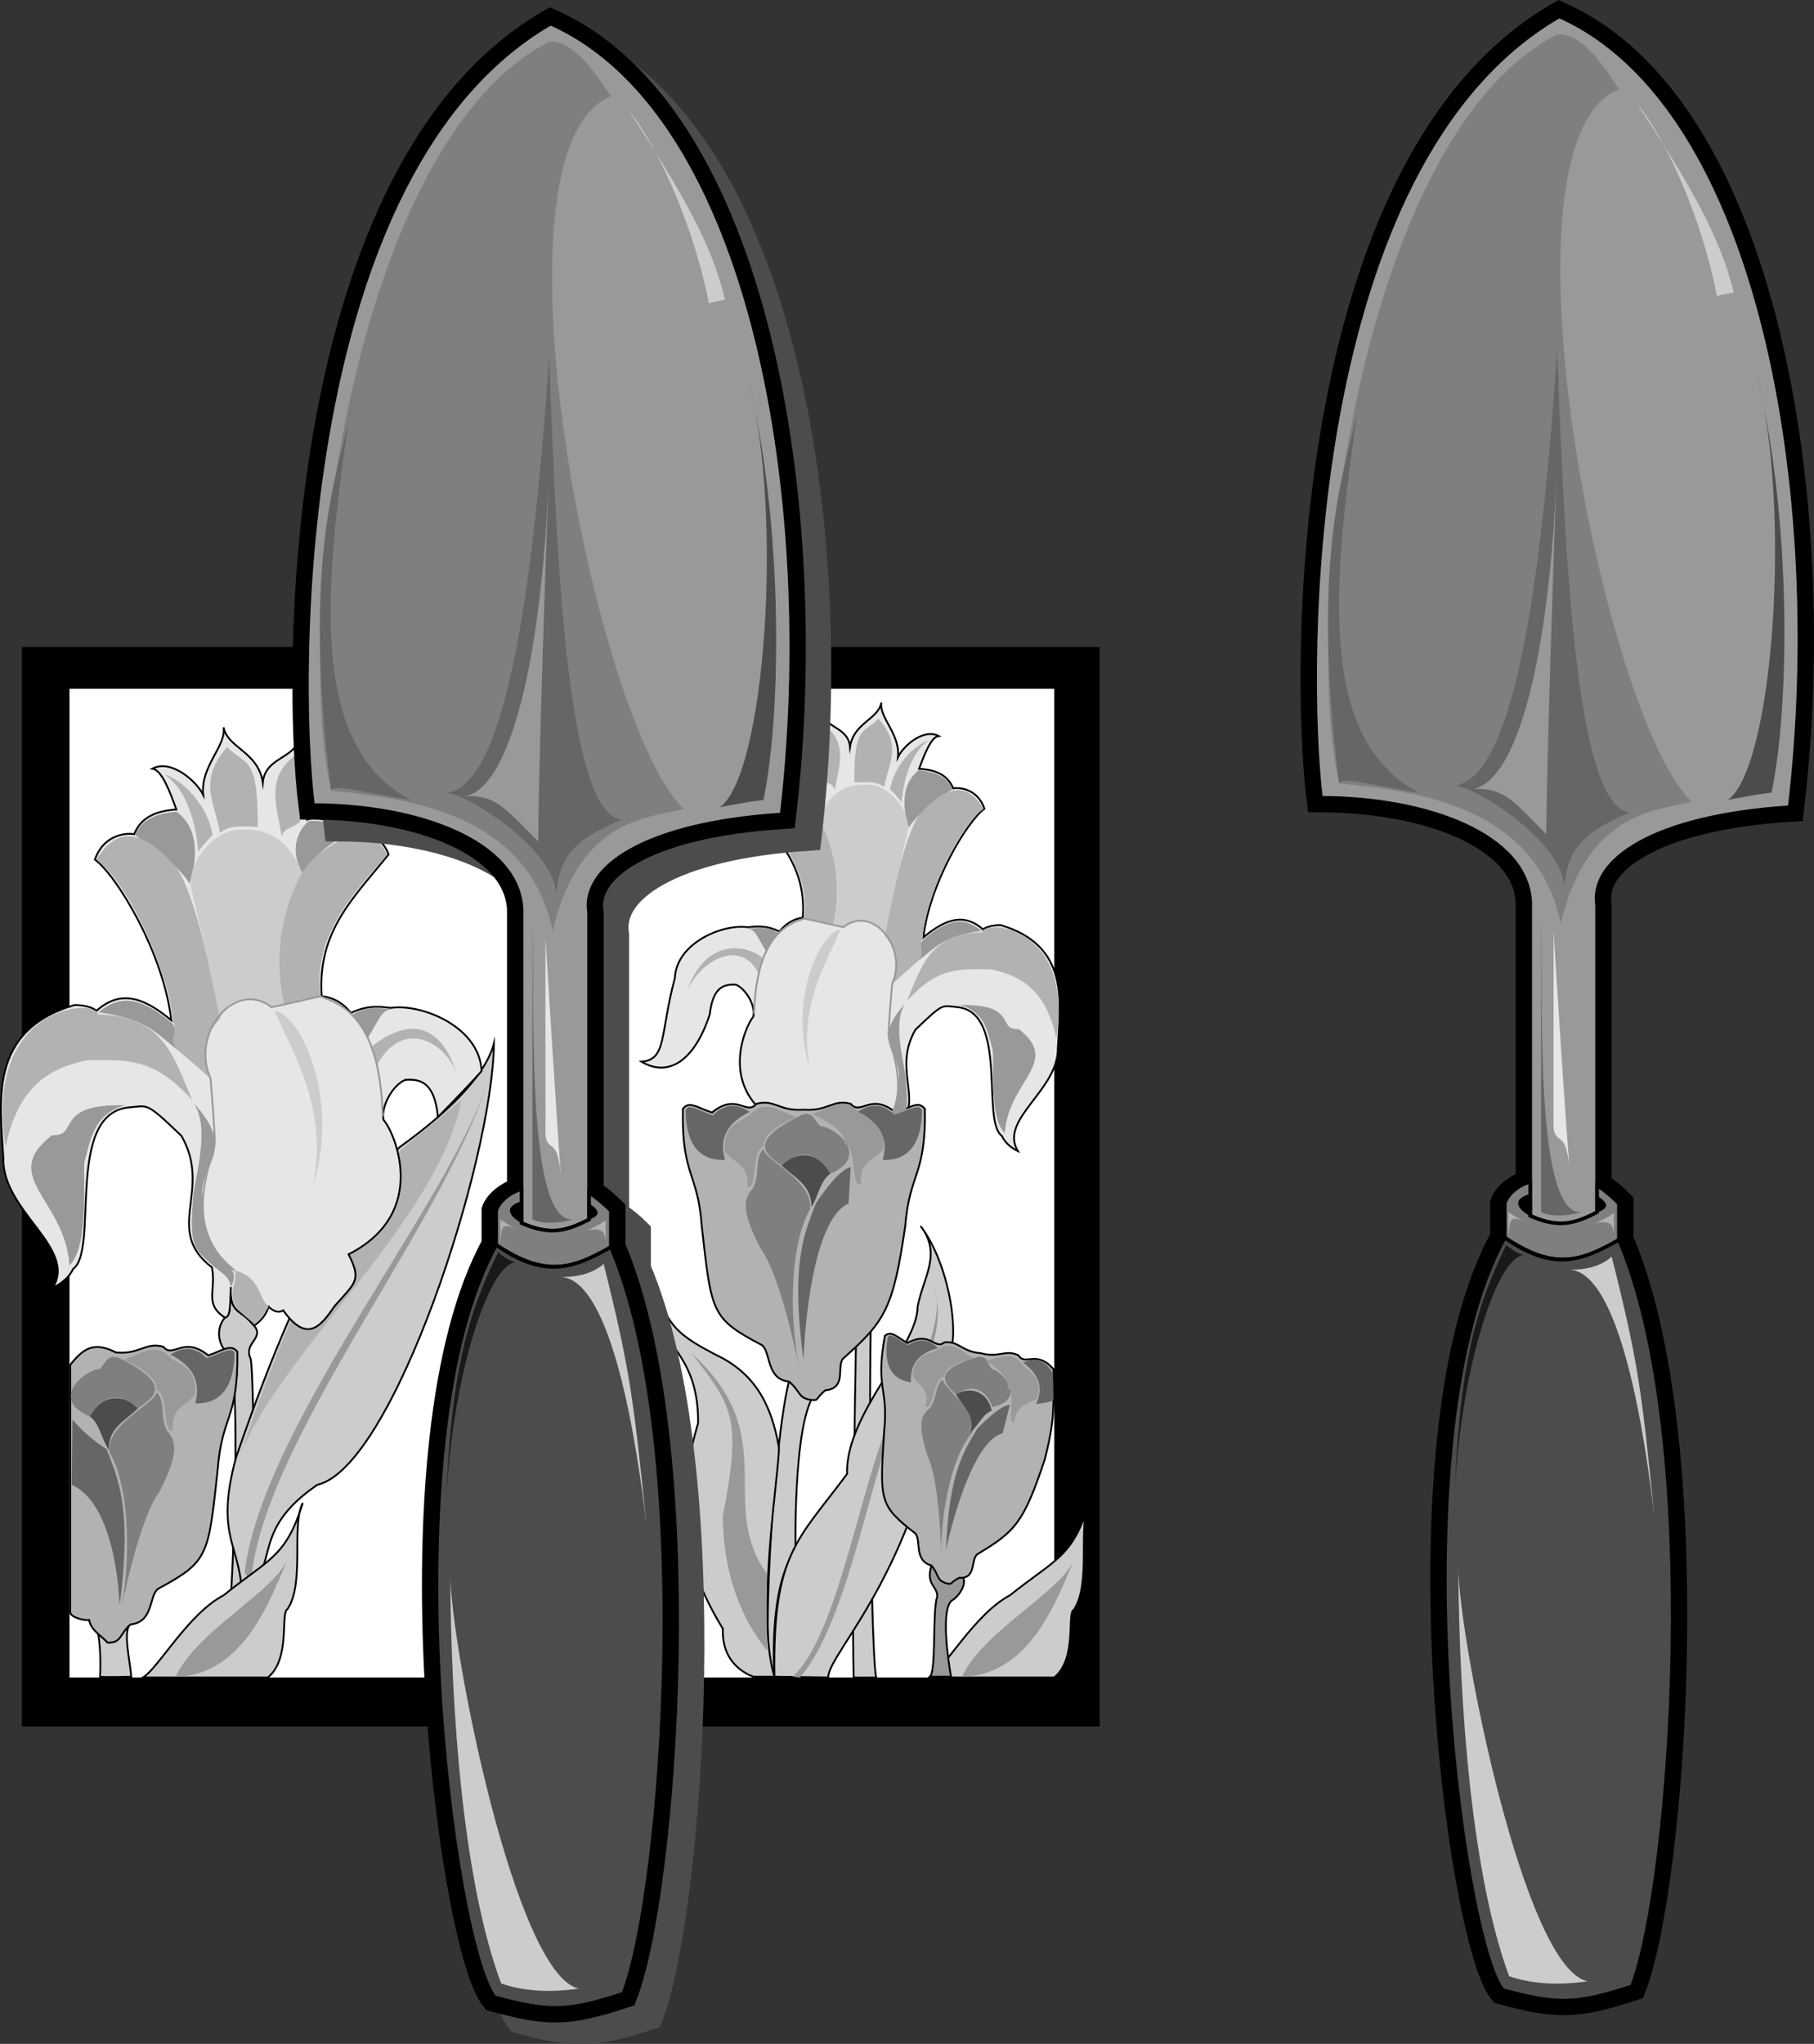 <svg xmlns="http://www.w3.org/2000/svg" width="249.612" height="281.146"><rect width="100%" height="100%" fill="#333333" stroke="none"/><path d="M3.266 237.243v-148h147.796v148H3.266"/><path fill="none" stroke="#000" stroke-miterlimit="10" stroke-width=".5" d="M3.266 237.243v-148h147.796v148Zm0 0"/><path fill="#fff" d="M145.062 230.743v-136H9.562v136h135.5"/><path fill="#e6e6e6" d="M97.664 139.54c.426-3.773 1.926-4.172 3.602-4.097 1.421.625 2.722 2.925 2.398 4.398-1.074 1.227-5.176 10.227 3.898 14.8-1.472 2.927-.773 3.126 1.5 5.7 1.528 2.227 3.028 4.227 5.704.5.722.527 1.597-.398 1.597-.398.426 1.425 1.602 2.097 1.602 2.097 1.125-1.773 2.722-1.074 2.5-4.297.125 2.422.125 3.325.699 3.399 2.324-1.477.926-2.977 1.398-5.5 5.426-4.176-.074-8.477 3.403-14.5 4.023-3.875 3.625-3.274 5.8-3.102 7.024.727 3.223 15.727 6.098 17.703.625 1.422 2.2 2.098 2.2 2.098-2.672-4.375 5.624-8.375 5.5-14.2.328-6.175 1.726-14.073-7.899-16.898-1.773.024-2.398.598-2.398.598-2.375-2.074-4.778-1.773-8.204 1.102.829-7.375 6.028-15.977 8.403-17.7-.875-2.578-3.176-2.976-4.301-2.8-.875-2.176-2.977-2.575-4.7-2.7.723-1.875 1.626-4.375 2.7-4.5-1.977-1.078-4.773 1.223-5.602 2.899.329-3.176-2.574-5.375-2.296-7.5-.375 2.324-3.778 2.726-4.301 6.101-.278-3.078-4.176-2.476-4.102-5.703-1.273 4.828-.875 8.426-.8 9.801-1.473-.574-4.376.824-5 1.7-1.876-.376-3.376.527-3.899 2.1 3.926 4.927 7.824 8.524 7.3 15.602-2.073.223-3.198 1.899-3.198 1.899-1.977-.977-3.375-.676-4.403-.602-3.375-.472-9.773 2.125-10 7-2.074 7.727-1.074 11.227-4.597 11.5 3.773 2.227 7.324-.172 9.398-6.5"/><path fill="none" stroke="#000" stroke-miterlimit="10" stroke-width=".25" d="M97.664 139.54c.426-3.773 1.926-4.172 3.602-4.097 1.421.625 2.722 2.925 2.398 4.398-1.074 1.227-5.176 10.227 3.898 14.8-1.472 2.927-.773 3.126 1.5 5.7 1.528 2.227 3.028 4.227 5.704.5.722.527 1.597-.398 1.597-.398.426 1.425 1.602 2.097 1.602 2.097 1.125-1.773 2.722-1.074 2.5-4.297.125 2.422.125 3.325.699 3.399 2.324-1.477.926-2.977 1.398-5.5 5.426-4.176-.074-8.477 3.403-14.5 4.023-3.875 3.625-3.274 5.8-3.102 7.024.727 3.223 15.727 6.098 17.703.625 1.422 2.2 2.098 2.2 2.098-2.672-4.375 5.624-8.375 5.5-14.2.328-6.175 1.726-14.073-7.899-16.898-1.773.024-2.398.598-2.398.598-2.375-2.074-4.778-1.773-8.204 1.102.829-7.375 6.028-15.977 8.403-17.7-.875-2.578-3.176-2.976-4.301-2.8-.875-2.176-2.977-2.575-4.7-2.7.723-1.875 1.626-4.375 2.7-4.5-1.977-1.078-4.773 1.223-5.602 2.899.329-3.176-2.574-5.375-2.296-7.5-.375 2.324-3.778 2.726-4.301 6.101-.278-3.078-4.176-2.476-4.102-5.703-1.273 4.828-.875 8.426-.8 9.801-1.473-.574-4.376.824-5 1.7-1.876-.376-3.376.527-3.899 2.1 3.926 4.927 7.824 8.524 7.3 15.602-2.073.223-3.198 1.899-3.198 1.899-1.977-.977-3.375-.676-4.403-.602-3.375-.472-9.773 2.125-10 7-2.074 7.727-1.074 11.227-4.597 11.5 3.773 2.227 7.324-.172 9.398-6.5zm0 0"/><path fill="#ccc" d="M121.164 161.642c1.324 1.523.324 3.726-.398 3.8-1.579 2.723-1.125 61.024-.204 65.301-1.523.024-3.097 0-3.097 0-.324-10.578.426-63.375.898-64.601.824-1.774-1.875-2.274-.199-3.899 1.324-1.476 2.523-1.175 2.3-4 .325 2.825-.073 2.723.7 3.399"/><path fill="none" stroke="#000" stroke-miterlimit="10" stroke-width=".25" d="M121.164 161.642c1.324 1.523.324 3.726-.398 3.8-1.579 2.723-1.125 61.024-.204 65.301-1.523.024-3.097 0-3.097 0-.324-10.578.426-63.375.898-64.601.824-1.774-1.875-2.274-.199-3.899 1.324-1.476 2.523-1.175 2.3-4 .325 2.825-.073 2.723.7 3.399zm0 0"/><path fill="#ccc" d="M113.062 191.04c-4.023 1.102-3.597 22.301-3.597 22.301-3.801 4.8-2.903 17.3-2.903 17.3-2.148.25-.148-32.25 2-40.6 3.29 1.675 1.977 4.05 4.5 1"/><path fill="none" stroke="#000" stroke-miterlimit="10" stroke-width=".25" d="M113.062 191.04c-4.023 1.102-3.597 22.301-3.597 22.301-3.801 4.8-2.903 17.3-2.903 17.3-2.148.25-.148-32.25 2-40.6 3.29 1.675 1.977 4.05 4.5 1zm0 0"/><path fill="#b2b2b2" d="M111.465 192.54c1.324.164.574-.023 2.097-1.297 3.164-.289 1.352-3.601 2.602-4.5 5.562-4.976 6.75-6.664 8.398-18.101.602-7.438 2.852-6.813 2.704-16.102-.852-1.148-1.852-.273-4 .5-3.477-2.836-4.79.477-6.204-1.199-2.46-.7-3.086 1.059-6.5.8-3.336.259-3.96-1.487-6.5-.8-1.336 1.688-2.648-1.625-6.097 1.2-2.176-.762-3.176-1.637-4-.5-.176 9.3 2.074 8.675 2.597 16.1 1.352 12.013 1.29 12.7 8.301 16.4 1.238.988.551 4.675 3.7 5 1.538 1.238 1.226 2.226 2.902 2.5"/><path fill="none" stroke="#000" stroke-miterlimit="10" stroke-width=".25" d="M111.465 192.54c1.324.164.574-.023 2.097-1.297 3.164-.289 1.352-3.601 2.602-4.5 5.562-4.976 6.75-6.664 8.398-18.101.602-7.438 2.852-6.813 2.704-16.102-.852-1.148-1.852-.273-4 .5-3.477-2.836-4.79.477-6.204-1.199-2.46-.7-3.086 1.059-6.5.8-3.336.259-3.96-1.487-6.5-.8-1.336 1.688-2.648-1.625-6.097 1.2-2.176-.762-3.176-1.637-4-.5-.176 9.3 2.074 8.675 2.597 16.1 1.352 12.013 1.29 12.7 8.301 16.4 1.238.988.551 4.675 3.7 5 1.538 1.238 1.226 2.226 2.902 2.5zm0 0"/><path fill="#ccc" d="M30.965 181.243c-1.676 1.899-.426 4.649.5 4.797 1.949 3.352.449 39.352-.7 44.703 1.899.024 3.899 0 3.899 0 .375-13.226.375-42.351-.2-43.902-1.05-2.2 2.325-2.824.2-4.8-1.625-1.9-3.125-1.524-2.898-5-.352 3.476.148 3.35-.801 4.202"/><path fill="none" stroke="#000" stroke-miterlimit="10" stroke-width=".25" d="M30.965 181.243c-1.676 1.899-.426 4.649.5 4.797 1.949 3.352.449 39.352-.7 44.703 1.899.024 3.899 0 3.899 0 .375-13.226.375-42.351-.2-43.902-1.05-2.2 2.325-2.824.2-4.8-1.625-1.9-3.125-1.524-2.898-5-.352 3.476.148 3.35-.801 4.202zm0 0"/><path fill="#ccc" d="M33.266 220.04c.148-7.398-3.852-8.273-.801-19.5 10.199-29.773 17.449-38.273 22.597-42.797 5.352-3.851 11.602-9.226 12.903-14.203-.176 16.227-13.926 58.352-24.301 60.703-9.5 6.524-4.875 11.024-10.398 15.797"/><path fill="none" stroke="#000" stroke-miterlimit="10" stroke-width=".25" d="M33.266 220.04c.148-7.398-3.852-8.273-.801-19.5 10.199-29.773 17.449-38.273 22.597-42.797 5.352-3.851 11.602-9.226 12.903-14.203-.176 16.227-13.926 58.352-24.301 60.703-9.5 6.524-4.875 11.024-10.398 15.797zm0 0"/><path fill="#b2b2b2" d="M32.766 201.04c13.148-39.523 21.648-41.773 30.699-49.699-2.926 16.426-26.176 35.926-30.7 49.7"/><path fill="#999" d="M33.664 216.341c2.375-20.7 30.25-53.45 33.8-69.098-4.675 19.024-31.175 50.274-32.902 70.098-.523-.45-.898-1-.898-1"/><path fill="#e6e6e6" d="M30.965 181.243c-2.926-1.851-1.176-3.726-1.801-6.902-6.75-5.2.125-10.574-4.2-18.098-5.05-4.851-4.55-4.101-7.3-3.902-8.75.926-4 19.676-7.602 22.2-.773 1.726-2.796 2.6-2.796 2.6 3.398-5.5-6.977-10.5-6.801-17.8-.426-7.7-2.176-17.574 9.8-21.098 2.274.024 3 .797 3 .797 3.024-2.648 6.024-2.273 10.297 1.301-1.023-9.2-7.523-19.95-10.5-22.098 1.102-3.226 3.977-3.726 5.403-3.5 1.074-2.726 3.699-3.226 5.8-3.402-.851-2.324-1.976-5.45-3.3-5.598 2.449-1.351 5.949 1.524 7 3.598-.426-3.95 3.199-6.7 2.8-9.3.524 2.85 4.774 3.35 5.399 7.6.375-3.874 5.25-3.124 5.102-7.1 1.648 5.976 1.148 10.476 1 12.202 1.898-.726 5.523 1.024 6.296 2.098 2.352-.45 4.227.676 4.903 2.7-4.926 6.1-9.801 10.6-9.2 19.5 2.649.226 4 2.3 4 2.3 2.524-1.2 4.274-.824 5.5-.7 4.274-.624 12.274 2.626 12.5 8.7-2.976 3.3-6 6.3-6 6.3-.476-4.75-2.351-5.25-4.5-5.1-1.726.726-3.351 3.6-3 5.5 1.399 1.476 6.524 12.726-4.8 18.5 1.824 3.6.949 3.85-1.903 7.1-1.898 2.75-3.773 5.25-7.097.602-.926.649-2-.5-2-.5-.551 1.774-2 2.598-2 2.598-1.426-2.2-3.426-1.324-3.2-5.3-.101 2.976-.101 4.1-.8 4.202"/><path fill="none" stroke="#000" stroke-miterlimit="10" stroke-width=".25" d="M30.965 181.243c-2.926-1.851-1.176-3.726-1.801-6.902-6.75-5.2.125-10.574-4.2-18.098-5.05-4.851-4.55-4.101-7.3-3.902-8.75.926-4 19.676-7.602 22.2-.773 1.726-2.796 2.6-2.796 2.6 3.398-5.5-6.977-10.5-6.801-17.8-.426-7.7-2.176-17.574 9.8-21.098 2.274.024 3 .797 3 .797 3.024-2.648 6.024-2.273 10.297 1.301-1.023-9.2-7.523-19.95-10.5-22.098 1.102-3.226 3.977-3.726 5.403-3.5 1.074-2.726 3.699-3.226 5.8-3.402-.851-2.324-1.976-5.45-3.3-5.598 2.449-1.351 5.949 1.524 7 3.598-.426-3.95 3.199-6.7 2.8-9.3.524 2.85 4.774 3.35 5.399 7.6.375-3.874 5.25-3.124 5.102-7.1 1.648 5.976 1.148 10.476 1 12.202 1.898-.726 5.523 1.024 6.296 2.098 2.352-.45 4.227.676 4.903 2.7-4.926 6.1-9.801 10.6-9.2 19.5 2.649.226 4 2.3 4 2.3 2.524-1.2 4.274-.824 5.5-.7 4.274-.624 12.274 2.626 12.5 8.7-2.976 3.3-6 6.3-6 6.3-.476-4.75-2.351-5.25-4.5-5.1-1.726.726-3.351 3.6-3 5.5 1.399 1.476 6.524 12.726-4.8 18.5 1.824 3.6.949 3.85-1.903 7.1-1.898 2.75-3.773 5.25-7.097.602-.926.649-2-.5-2-.5-.551 1.774-2 2.598-2 2.598-1.426-2.2-3.426-1.324-3.2-5.3-.101 2.976-.101 4.1-.8 4.202zm0 0"/><path fill="#999" d="M17.266 152.04c-10.102-.273-6.227 4.352-10.102 4.102-7.375 5.75 1.75 8.75 2.398 17.898 2.852-2.523 1.727-13.398 2.102-14.398.75-2.5 1.125-6.5 5.602-7.602m-3.704-12.797c2.414-1.914 5.04-2.851 10.204 1.598.96 1.3-.727 1.988.796 3.7-3.336-2.65-4.398-4.337-11-5.298"/><path fill="#b2b2b2" d="M.766 157.743c1.71-8.164 5.835-10.789 11.199-11.902 5.511-.074 9.199-.387 14.5 5.5-2.551-5.824-3.801-11.574-13-11.8.011-2.212-15.801-1.65-12.7 18.202"/><path fill="#999" d="M26.664 151.743c2.406 3.57-.031 10.75-.102 13.2-.523 6.636.164 6.824 2.903 9.3 1.261 1.024 2.074 1.336 2.3 2.797 2.086-3.773-4.039-2.836-3.902-12.199-.637-4.7 4.988-6.387-1.199-13.098"/><path fill="#b2b2b2" d="M32.266 174.743c3.585.899 3.21 3.711 4.699 5-.551.961-1.739 2.461-2 2.399-1.489-1.5-3.364-2.125-2.903-5 .54-1.375.204-2.399.204-2.399"/><path fill="#999" d="M48.562 139.54c1.414 1.914 2 3.301 2 3.301 1.727-2.762 1.914-3.95 3.403-4-2.239-.2-3.614-.387-5.403.7"/><path fill="#b2b2b2" d="M51.062 144.04c3.602-2.96 9.414-5.21 12.102 4.703-1.25-5.414-7.875-9.039-11.398-2 .023-1.601-.704-2.703-.704-2.703"/><path fill="#999" d="M18.562 114.841c1.102-2.45 3.477-2.95 5.704-3.2 4.398 3.126 1.796 9.9 1.796 9.9-1.46-2.712-7.5-6.7-7.5-6.7m23.903-1.898c2.824-.114 3.761.449 5.699 2-1.75.261-4 1.886-6.602 5.097-2.398-4.523.903-7.097.903-7.097"/><path fill="#b2b2b2" d="M13.266 118.243c1.898-3.039 5.023-5.789 11 1.098 2.648 3.55 5.21 16.488 6 20.8-1.102 1.25-2.977 3.188-1.301 8.2-2.801-2.45-4.403-3.8-4.403-3.8-1.46-1.337.04-3.087-.796-4-.102-5.337-5.665-18.774-10.5-22.298m25.796 19.899c-2.148-9.75 1.79-17.375 2.5-18.102 1.79-2.836 8.914-8.398 11.704-2.5-4.852 5.664-10.102 10.977-9.204 19.5-1.773.29-5 1.102-5 1.102"/><path fill="#ccc" d="M26.465 122.841c-1.239-4.137 3.261-8.762 6.5-8.7 2.199-.124 6.199-.062 8.597 5.9-2.086 3.726-4.273 10.538-2.5 18.1-1.46.376-1.699.4-1.699.4-3.949-2.337-5.949-.712-7.097 1.6-.977-5.312-3.801-17.3-3.801-17.3"/><path fill="#b2b2b2" d="M22.664 106.54c1.5.352 5.625 3.227 6.602 8.301-1.352 1.426-2 2.3-2 2.3-.352-4.25-1.602-8.5-4.602-10.6m18.398-2.899c.227 4 .852 7.25.204 9.398-1.477 1.227-1.977.602-2.5 2-.602-3.898-2.477-8.398 2.296-11.398m-9.796-.899c2.398 2.649 4.273.774 4.199 11-2.426-.101-3.801-.226-5.2.797-.726-4.273-3.101-7.148 1-11.797"/><path fill="#ccc" d="M37.766 139.04c2.773 6.227 7.398 13.602 5.296 24.102 3.852-12.375-1.898-23.75-5.296-24.102"/><path fill="none" stroke="#999" stroke-miterlimit="10" stroke-width=".25" d="M32.266 174.743c-6.727-5.226-3.977-12.851-2.704-17.402 0 0-.023-2.574-.597-9-2.801-6.324 3.449-13.7 8.398-9.8 0 0 2.051-.4 6.7-1.5 2.476.976 8.226 2.476 8.601 16.5"/><path fill="#ccc" d="M13.465 224.54c.511 2.54.3 6.102.3 6.102.649.113 4.297 0 4.297 0-.148-2.074-1.21-6.5-.097-7.2-3.239 1.7-1.926 4.075-4.5 1.098"/><path fill="none" stroke="#000" stroke-miterlimit="10" stroke-width=".25" d="M13.465 224.54c.511 2.54.3 6.102.3 6.102.649.113 4.297 0 4.297 0-.148-2.074-1.21-6.5-.097-7.2-3.239 1.7-1.926 4.075-4.5 1.098zm0 0"/><path fill="#ccc" d="M19.664 230.743h17.2c3.175-2.601 1.675-8.914 2.698-9.402 2.414-3.574.477-11.574 2.102-14.598-2.313 7.461-4.625 7.649-10.898 12.7-4.915 2.574-9.04 10.136-11.102 11.3"/><path fill="none" stroke="#000" stroke-miterlimit="10" stroke-width=".25" d="M19.664 230.743h17.2c3.175-2.601 1.675-8.914 2.698-9.402 2.414-3.574.477-11.574 2.102-14.598-2.313 7.461-4.625 7.649-10.898 12.7-4.915 2.574-9.04 10.136-11.102 11.3zm0 0"/><path fill="#999" d="M24.164 230.642c3.062-6.5 13.5-11.563 15.5-16.3-2.313 5.112-5.875 16.112-15.5 16.3"/><path fill="#b2b2b2" d="M9.664 221.743v-34c1.875-2.351 3.312-3.226 6.3-1.703 3.325.29 4.012-1.46 6.5-.797 1.387 1.711 2.7-1.601 6.2 1.2 2.125-.739 3.125-1.614 4-.5.125 9.324-2.125 8.699-2.7 16.097-1.3 12.04-1.238 12.727-8.198 16.5-1.29.914-.602 4.602-3.801 4.903-1.489 1.261-1.239 2.636-3.2 2.5-.476-.739-2.226-1.551-2.5-3.102-.539.113-2.601-.324-2.601-1.098"/><path fill="none" stroke="#000" stroke-miterlimit="10" stroke-width=".25" d="M9.664 221.743v-34c1.875-2.351 3.312-3.226 6.3-1.703 3.325.29 4.012-1.46 6.5-.797 1.387 1.711 2.7-1.601 6.2 1.2 2.125-.739 3.125-1.614 4-.5.125 9.324-2.125 8.699-2.7 16.097-1.3 12.04-1.238 12.727-8.198 16.5-1.29.914-.602 4.602-3.801 4.903-1.489 1.261-1.239 2.636-3.2 2.5-.476-.739-2.226-1.551-2.5-3.102-.539.113-2.601-.324-2.601-1.098zm0 0"/><path fill="#4c4c4c" d="M12.363 194.841c1.613-3.262 4.988-3.012 6.602-1.098-1.739 1.711-4.051 2.649-4 5.7-1.176-1.926-1.239-3.551-2.602-4.602"/><path fill="#7f7f7f" d="M12.363 194.841c1.738-2.95 4.238-3.45 6.602-1.098 1.824-1.351 5.199-3.039-2.301-6.8-2.188-1.176-2.313 1.449-3.2 1.398-2.3.488-6.488 4.238-1.1 6.5"/><path fill="#999" d="M17.062 187.04c2.164-.648 4.04-2.46 6.204-.5 1.023 1.227 3.898 1.227 3.597 5.301-1.262 1.613-3.324 1.613-3.097 4.902-1.415.586-.54-5.164-2.204-5.5.04-1.726-1.96-2.976-4.5-4.203"/><path fill="#666" d="M23.465 186.341c1.199-.824 3.074-1.45 5 .5 2.199-.824 3.511-1.637 3.8-.7-.039 2.5-.601 7.063-5.402 6.9.551-2.087.488-4.774-3.398-6.7"/><path fill="#7f7f7f" d="M21.562 191.54c1.352 1.29.29 4.102 1.704 5.602.96 1.312 1.273 3-1.301 8-2.801 3.812-4.989 14.812-5.403 16.7 1.29-5.763 1.602-16.763-1.5-22.099-.46-3.914 6.227-6.601 6.5-8.203"/><path fill="#666" d="M9.965 195.243c2.074 2.524 4.699 4.098 4.699 4.098 1.5 3.926 3.562 7.863 1.8 21.5-.363-7.387-2.3-14.7-6.6-16.598l.1-9"/><path fill="#999" d="M132.062 138.243c8.125-.175 5.028 3.524 8.102 3.297 5.926 4.625-1.375 7.028-1.898 14.301-2.278-1.973-1.375-10.676-1.704-11.5-.574-1.973-.875-5.176-4.5-6.098m3-10.203c-1.921-1.523-4.023-2.273-8.097 1.301-.824 1.027.523 1.574-.7 2.902 2.672-2.078 3.524-3.425 8.797-4.203"/><path fill="#b2b2b2" d="M145.363 142.841c-1.426-6.523-4.722-8.625-9-9.5-4.426-.074-7.375-.324-11.597 4.402 2.023-4.675 3.023-9.277 10.398-9.5-.023-1.726 12.625-1.277 10.2 14.598"/><path fill="#999" d="M124.562 138.04c-1.898 2.864.051 8.606.102 10.602.426 5.273-.125 5.426-2.3 7.398-1.024.828-1.677 1.078-1.9 2.203-1.624-2.976 3.274-2.226 3.2-9.703.477-3.773-4.023-5.125.898-10.5m-17.5-9.699c-1.125 1.477-1.597 2.602-1.597 2.602-1.375-2.227-1.528-3.176-2.7-3.2 1.774-.175 2.876-.328 4.297.598"/><path fill="#b2b2b2" d="M105.062 131.841c-2.875-2.324-8.625-2.523-10.796 5.402 1.023-4.328 7.421-8.828 10.199-3.203.023-1.273.597-2.199.597-2.199"/><path fill="#999" d="M131.062 108.54c-.875-1.972-2.773-2.375-4.597-2.597-3.477 2.523-1.403 7.898-1.403 7.898 1.176-2.125 6-5.3 6-5.3m-19.097-1.501c-2.278-.125-3.028.328-4.602 1.602 1.426.176 3.227 1.476 5.301 4 1.926-3.574-.7-5.602-.7-5.602"/><path fill="#b2b2b2" d="M135.363 111.243c-1.574-2.425-4.074-4.625-8.898.899-2.074 2.824-4.125 13.176-4.7 16.601.825 1.024 2.325 2.575 1 6.598 2.223-1.973 3.5-3.098 3.5-3.098 1.172-1.027-.027-2.425.7-3.101.023-4.324 4.472-15.074 8.398-17.899m-20.699 15.899c1.727-7.774-1.426-13.875-2-14.5-1.426-2.227-7.125-6.676-9.3-2 3.823 4.574 8.027 8.824 7.3 15.7 1.426.175 4 .8 4 .8"/><path fill="#ccc" d="M124.766 114.943c.972-3.325-2.625-7.028-5.204-7-1.773-.075-4.972-.028-6.898 4.699 1.676 3.023 3.426 8.476 2 14.5 1.176.324 1.398.398 1.398.398 3.125-1.922 4.727-.625 5.704 1.203.722-4.226 3-13.8 3-13.8"/><path fill="#b2b2b2" d="M127.766 101.841c-1.176.324-4.477 2.625-5.301 6.7 1.125 1.124 1.597 1.8 1.597 1.8.329-3.375 1.329-6.773 3.704-8.5m-14.704-2.301c-.171 3.227-.671 5.828-.199 7.5 1.227 1.028 1.625.528 2 1.602.528-3.074 2.028-6.676-1.8-9.102m7.8-.699c-1.875 2.125-3.375.625-3.3 8.8 1.925-.073 3.027-.175 4.101.602.625-3.375 2.523-5.675-.8-9.402"/><path fill="#ccc" d="M115.664 127.841c-2.176 5.027-5.875 10.926-4.2 19.3-3.073-9.874 1.524-18.976 4.2-19.3"/><path fill="none" stroke="#999" stroke-miterlimit="10" stroke-width=".25" d="M120.062 156.443c5.426-4.176 3.227-10.278 2.204-13.903 0 0 .023-2.074.5-7.199 2.222-5.074-2.778-10.973-6.704-7.8 0 0-1.671-.376-5.398-1.2-1.977.727-6.574 1.926-6.898 13.102"/><path fill="#4c4c4c" d="M114.266 161.443c-1.665-3.29-5.04-3.04-6.704-1.102 1.79 1.688 4.102 2.625 4.102 5.7 1.125-1.95 1.187-3.575 2.602-4.598"/><path fill="#7f7f7f" d="M114.266 161.443c-1.79-2.977-4.29-3.477-6.704-1.102-1.773-1.375-5.148-3.062 2.403-6.8 2.136-1.2 2.261 1.425 3.199 1.402 2.25.46 6.437 4.21 1.102 6.5"/><path fill="#999" d="M109.562 153.642c-2.21-.676-4.086-2.488-6.199-.5-1.074 1.2-3.949 1.2-3.597 5.3 1.21 1.587 3.273 1.587 3.097 4.801 1.363.66.488-5.09 2.2-5.5-.087-1.652 1.913-2.902 4.5-4.101"/><path fill="#666" d="M103.164 152.943c-1.25-.852-3.125-1.477-5.102.5-2.148-.852-3.46-1.664-3.699-.7-.012 2.473.551 7.036 5.403 6.797-.602-2.011-.54-4.699 3.398-6.597"/><path fill="#7f7f7f" d="M105.062 158.04c-1.398 1.364-.336 4.176-1.699 5.703-1.012 1.286-1.324 2.973 1.301 8 2.75 3.786 4.937 14.786 5.398 16.7-1.336-5.79-1.648-16.79 1.403-22.102.511-3.937-6.176-6.625-6.403-8.3"/><path fill="#666" d="M117.062 160.54c-1.836.352-4.796 5-4.796 5-1.477 3.926-3.54 7.864-1.704 21.5.29-7.386 1.852-19.586 6.204-21.5l.296-5"/><path fill="#ccc" d="M127.863 230.743h17.2c3.214-2.59 1.714-8.902 2.703-9.3 2.449-3.664.511-11.664 2.097-14.7-2.273 7.473-4.586 7.66-10.898 12.7-4.875 2.586-9 10.148-11.102 11.3"/><path fill="none" stroke="#000" stroke-miterlimit="10" stroke-width=".25" d="M127.863 230.743h17.2c3.214-2.59 1.714-8.902 2.703-9.3 2.449-3.664.511-11.664 2.097-14.7-2.273 7.473-4.586 7.66-10.898 12.7-4.875 2.586-9 10.148-11.102 11.3zm0 0"/><path fill="#999" d="M132.363 230.642c3.102-6.488 13.54-11.55 15.5-16.2-2.273 5.024-5.836 16.024-15.5 16.2m-20.597-77.399c2.148-.664 4.023-2.476 6.199-.5 1.011 1.211 3.886 1.211 3.597 5.297-1.273 1.602-3.336 1.602-3.097 4.801-1.426.676-.551-5.074-2.2-5.5.024-1.637-1.976-2.887-4.5-4.098"/><path fill="#666" d="M118.062 152.943c1.227-.864 3.102-1.489 5 .398 2.227-.762 3.54-1.574 3.801-.598-.012 2.461-.574 7.024-5.398 6.797.574-2.023.511-4.71-3.403-6.597"/><path fill="#ccc" d="M90.766 178.04c-1.852 6.727 5.398 6.727 5.296 17.703-2.273 8.024-4.023 16.149 3.403 28.297-.176 4.727 3.199 6.227 4.199 6.602h2.898c-2.648-8.5.852-29.5.602-31.602-1-5.773-3.25-10.148-8.7-12.699-3.675-1.95-6.8-3.574-7.698-8.3"/><path fill="none" stroke="#000" stroke-miterlimit="10" stroke-width=".25" d="M90.766 178.04c-1.852 6.727 5.398 6.727 5.296 17.703-2.273 8.024-4.023 16.149 3.403 28.297-.176 4.727 3.199 6.227 4.199 6.602h2.898c-2.648-8.5.852-29.5.602-31.602-1-5.773-3.25-10.148-8.7-12.699-3.675-1.95-6.8-3.574-7.698-8.3zm0 0"/><path fill="#999" d="M95.164 186.142c5.5 7.25 7 8.625 4.3 22.398.075 9.852 3.825 15.727 6.098 18.5-.148-3.898 0-10.5 0-10.5-7.023-9.773 2.227-18.898-10.398-30.398"/><path fill="#ccc" d="M106.562 230.642c-.273-17 3.227-18.75 10-27.899-.273-8.226 9.727-17.476 9.704-23 .773-4.101 3.398-7.226.398-11.101 4.125 5.375 5.625 16 3.602 18.5-2.852 28-16.352 40.125-16.301 43.601l-7.403-.101"/><path fill="none" stroke="#000" stroke-miterlimit="10" stroke-width=".25" d="M106.562 230.642c-.273-17 3.227-18.75 10-27.899-.273-8.226 9.727-17.476 9.704-23 .773-4.101 3.398-7.226.398-11.101 4.125 5.375 5.625 16 3.602 18.5-2.852 28-16.352 40.125-16.301 43.601zm0 0"/><path fill="#999" d="M109.062 230.642c7.477-6.75 10.352-35.125 16.704-41.102 1.398-2.273 4.273-9.273 2.699-12.5 1.949 5.477-1.551 11.352-2.2 12.801-5.351 4.176-8.351 32.05-16.203 40.902l-1-.101m19.102-15.301c-.813 2.738.875 2.8.8 4.3-.675 1.813-.113 10.165-1 11h2.9c-.325-1.835-1.575-9.75.3-10.6 1.25-.9 2.125-2.9.898-3.5-1.273.35-2.773.1-3.898-1.2"/><path fill="none" stroke="#000" stroke-miterlimit="10" stroke-width=".25" d="M128.164 215.341c-.813 2.738.875 2.8.8 4.3-.675 1.813-.113 10.165-1 11h2.9c-.325-1.835-1.575-9.75.3-10.6 1.25-.9 2.125-2.9.898-3.5-1.273.35-2.773.1-3.898-1.2zm0 0"/><path fill="#b2b2b2" d="M144.965 188.341c-2.324-2.71-3.938-.387-4.801-1.898-1.86-.895-2.598.402-5.2-.301-2.714-.23-2.964-1.692-5-1.5-1.347 1.144-1.921-1.649-5.1.101-1.54-.902-2.208-1.73-3.098-1-1.344 7.356.515 7.172-.102 13.098-.594 9.652-.738 10.184 4.3 14.102.813.918-.238 3.726 2.2 4.398 1.039 1.211.656 1.945 1.898 2.402 1.063.301.496.051 1.903-.703 2.504.172 1.535-2.691 2.597-3.297 5.118-3.078 6.286-4.246 9.204-13 1.468-5.804 1.148-7.164 1.199-12.402"/><path fill="none" stroke="#000" stroke-miterlimit="10" stroke-width=".25" d="M144.965 188.341c-2.324-2.71-3.938-.387-4.801-1.898-1.86-.895-2.598.402-5.2-.301-2.714-.23-2.964-1.692-5-1.5-1.347 1.144-1.921-1.649-5.1.101-1.54-.902-2.208-1.73-3.098-1-1.344 7.356.515 7.172-.102 13.098-.594 9.652-.738 10.184 4.3 14.102.813.918-.238 3.726 2.2 4.398 1.039 1.211.656 1.945 1.898 2.402 1.063.301.496.051 1.903-.703 2.504.172 1.535-2.691 2.597-3.297 5.118-3.078 6.286-4.246 9.204-13 1.468-5.804 1.148-7.164 1.199-12.402zm0 0"/><path fill="#7f7f7f" d="M136.562 193.54c-.945-2.515-2.847-3.254-5-1.699-1.285-1.348-3.71-3.144 2.704-5.098 1.902-.597 1.636 1.489 2.398 1.598 1.691.68 4.473 4.211-.102 5.2"/><path fill="#999" d="M133.965 186.841c-1.625-.86-2.852-2.547-4.801-1.3-1.004.824-3.27.425-3.602 3.702.778 1.422 2.403 1.707 1.801 4.2 1 .726 1.106-3.926 2.5-4 .172-1.328 1.922-2.036 4.102-2.602"/><path fill="#666" d="M129.062 185.443c-.886-.903-2.277-1.657-4.097-.403-1.586-.937-2.508-1.758-2.801-1.097-.379 2.011-.566 5.687 3.2 6.199-.11-1.7.312-3.809 3.698-4.7"/><path fill="#7f7f7f" d="M129.766 189.743c-1.223.801-.778 3.164-2.102 4.2-.934.851-1.414 2.136 0 6.398 1.602 3.43 1.805 12.399 1.898 14-.25-4.777 1.028-13.488 4.204-17.3.91-2.985-3.989-6.028-4-7.298"/><path fill="#666" d="M138.965 193.243c-1.52.075-4.5 3.297-4.5 3.297-1.7 2.918-3.871 5.735-4.301 16.703 1.238-5.75 4.16-15.144 7.8-16.101l1-3.899"/><path fill="#999" d="M135.664 187.142c1.797-.27 3.527-1.438 4.898.398.7 1.117 2.961 1.512 2.204 4.703-1.258 1.075-2.883.79-3.204 3.399-1.152.281.332-4.129-.898-4.7.234-1.28-1.164-2.542-3-3.8"/><path fill="#666" d="M140.766 187.443c1.101-.508 2.664-.743 3.898 1.097.375.477.246 3.266.3 4 .012.227-1.113.414-2.402.602.72-1.543 1.043-3.668-1.796-5.7"/><path fill="#4c4c4c" d="M136.465 194.04c-.617-2.875-3.282-3.343-4.903-2.199 1.004 1.691 2.618 2.871 2 5.2 1.266-1.235 1.633-2.485 2.903-3m-64.699-19.798c-14.977 27.024-5.977 96.274-.204 103.5 7.477 2.024 9.977 2.024 17.704-.5 5.523-14.226 10.023-75.476-1.704-102.703v-5c-1.523-1.523-3-2.398-3-2.398V128.54c-1.023-6.273 7.727-12.273 26.5-13.5 4.977-42.523-3.773-96.273-31.796-108.797-34.977 20.274-34.977 89.274-32.704 107.5 14.477.024 28.227 5.024 28.704 14.297v38.801c-2.977 1.05-3.5 2.7-3.5 2.7v4.702"/><path fill="none" stroke="#4c4c4c" stroke-miterlimit="10" stroke-width="4" d="M71.766 174.243c-14.977 27.024-5.977 96.274-.204 103.5 7.477 2.024 9.977 2.024 17.704-.5 5.523-14.226 10.023-75.476-1.704-102.703v-5c-1.523-1.523-3-2.398-3-2.398V128.54c-1.023-6.273 7.727-12.273 26.5-13.5 4.977-42.523-3.773-96.273-31.796-108.797-34.977 20.274-34.977 89.274-32.704 107.5 14.477.024 28.227 5.024 28.704 14.297v38.801c-2.977 1.05-3.5 2.7-3.5 2.7zm0 0"/><path d="M68.266 171.243c-14.977 27.024-5.977 96.274-.204 103.5 7.477 2.024 9.977 2.024 17.704-.5 5.523-14.226 10.023-75.476-1.704-102.703v-5c-1.523-1.523-3-2.398-3-2.398V125.54c-1.023-6.273 7.727-12.273 26.5-13.5 4.977-42.523-3.773-96.273-31.796-108.797-34.977 20.274-34.977 89.274-32.704 107.5 14.477.024 28.227 5.024 28.704 14.297v38.801c-2.977 1.05-3.5 2.7-3.5 2.7v4.702"/><path fill="none" stroke="#000" stroke-miterlimit="10" stroke-width="4" d="M68.266 171.243c-14.977 27.024-5.977 96.274-.204 103.5 7.477 2.024 9.977 2.024 17.704-.5 5.523-14.226 10.023-75.476-1.704-102.703v-5c-1.523-1.523-3-2.398-3-2.398V125.54c-1.023-6.273 7.727-12.273 26.5-13.5 4.977-42.523-3.773-96.273-31.796-108.797-34.977 20.274-34.977 89.274-32.704 107.5 14.477.024 28.227 5.024 28.704 14.297v38.801c-2.977 1.05-3.5 2.7-3.5 2.7zm0 0"/><path fill="#999" d="M75.766 3.243c28.023 12.524 36.773 66.274 31.796 108.797-18.773 1.227-27.523 7.227-26.5 13.5v42.203c-3.023 2.024-5.773 2.024-9.296.5V125.04c-.477-9.273-14.227-14.273-28.704-14.297-2.273-18.226-2.273-87.226 32.704-107.5"/><path fill="none" stroke="#000" stroke-miterlimit="10" stroke-width=".5" d="M75.766 3.243c28.023 12.524 36.773 66.274 31.796 108.797-18.773 1.227-27.523 7.227-26.5 13.5v42.203c-3.023 2.024-5.773 2.024-9.296.5V125.04c-.477-9.273-14.227-14.273-28.704-14.297-2.273-18.226-2.273-87.226 32.704-107.5Zm0 0"/><path fill="#7f7f7f" d="M75.562 5.743c-27.023 13.774-35.273 79.524-30 103 9.227 1.024 26.977 2.524 30.5 19.297 3.727-16.023 13.977-15.523 18-16.797-12.023-11.226-28.023-90.726-10-98-2.023-2.976-5.023-7.726-8.5-7.5"/><path fill="#666" d="M75.562 49.243c.977 25.524 2.227 62.774 10 63.5-5.273 2.274-8.773 4.274-9 10.5-.023-6.226-11.773-13.726-15-14.203 8.477-1.273 11.977-30.773 14-59.797m-30 59.5c-4.523-35.476 2.227-46.226 2.704-53-3.477 24.024-6.227 46.774 8.296 54.297-6.773-1.023-10.523-2.273-11-1.297"/><path fill="#999" d="M64.062 109.54c6.727-1.523 10.727-21.523 11.5-45.5-1.523 41.477-1.5 51.703-1.5 51.703-4.273-4.226-5.773-6.476-10-6.203"/><path fill="#ccc" d="M86.562 15.243c7.477 11.524 11.477 18.524 13.204 26-1.727.274-2.204.5-2.204.5-2.023-10.226-6.773-21.226-11-26.5"/><path fill="#4c4c4c" d="M103.062 52.54c4.727 19.977 4.477 45.477 2 57.5-2.273.227-6 1-6 1 6.227-4.523 8.727-40.023 4-58.5"/><path fill="#666" d="M73.266 127.243v40.5c2.273 1.024 5.5 0 5.5 0-6.227.274-5.227-27.226-5.5-40.5"/><path fill="#e6e6e6" d="M75.062 129.04c-.023 1.477 0 27.203 0 27.203.477 2.524 1.727-.226 2.204 6.297-.477-5.023-2.204-33.5-2.204-33.5"/><path fill="#7f7f7f" d="M71.766 163.54c-2.977.977-3.5 3-3.5 3v4.703c5.023 3.274 9.273 4.524 15.796.297v-5c-1.523-1.523-3-2.5-3-2.5v3.703c-3.023 1.524-5.273 2.274-9.296.5v-4.703"/><path fill="none" stroke="#000" stroke-miterlimit="10" stroke-width=".5" d="M71.766 163.54c-2.977.977-3.5 3-3.5 3v4.703c5.023 3.274 9.273 4.524 15.796.297v-5c-1.523-1.523-3-2.5-3-2.5v3.703c-3.023 1.524-5.273 2.274-9.296.5zm0 0"/><path fill="#b2b2b2" d="M68.863 167.743c-.043 1.618 0 3.2 0 3.2.238-1.582-.324-3.301 2.801-1.602-2.375-1.2-2.8-1.598-2.8-1.598m11.8 1.5c1.594-.539 2.7-1.402 2.7-1.402-.044.113 0 2.7 0 2.7-.263-.743-.075-1.774-2.7-1.298"/><path d="M71.766 165.243v3c-1.54-.851-2.665-2.195 0-3m9.296.297c.008.477 0 2.203 0 2.203 1.196-.414 1.883-1.007 0-2.203"/><path fill="#4c4c4c" d="M84.062 171.54c-5.273 2.977-9.148 4.352-15.796-.297-14.977 27.024-5.977 96.274-.204 103.5 7.477 2.024 9.977 2.024 17.704-.5 5.523-14.226 10.023-75.476-1.704-102.703"/><path fill="none" stroke="#000" stroke-miterlimit="10" stroke-width=".5" d="M84.062 171.54c-5.273 2.977-9.148 4.352-15.796-.297-14.977 27.024-5.977 96.274-.204 103.5 7.477 2.024 9.977 2.024 17.704-.5 5.523-14.226 10.023-75.476-1.704-102.703zm0 0"/><path fill="#ccc" d="M61.965 216.642c.074 19.125 1.824 42.375 7 56.2 4.449 1.55 9.074.925 10.699.698-8.75-1.773-17.625-46.898-17.7-56.898m21.098-42.801c3.602 14.426 4.102 18.426 5.903 36-1.301-10.95-4.676-33.824-11.801-34.2 4.125.126 5.898-1.8 5.898-1.8"/><path fill="#191919" d="M68.562 172.243c-4.523 9.149-6.773 17.649-7.296 38 .273-19.226 5.898-36.726 9.796-36.601-1.148-.125-2.5-1.399-2.5-1.399"/><path d="M207.062 170.243c-15.023 27.024-6.023 96.274-.296 103.5 7.523 2.024 10.023 2.024 17.796-.5 5.477-14.226 9.977-75.476-1.796-102.703v-5c-1.477-1.523-3-2.398-3-2.398V124.54c-.977-6.273 7.773-12.273 26.5-13.5 5.023-42.523-3.727-96.273-31.704-108.797-35.023 20.274-35.023 89.274-32.796 107.5 14.523.024 28.273 5.024 28.796 14.297v38.801c-3.023 1.05-3.5 2.7-3.5 2.7v4.702"/><path fill="none" stroke="#000" stroke-miterlimit="10" stroke-width="4" d="M207.062 170.243c-15.023 27.024-6.023 96.274-.296 103.5 7.523 2.024 10.023 2.024 17.796-.5 5.477-14.226 9.977-75.476-1.796-102.703v-5c-1.477-1.523-3-2.398-3-2.398V124.54c-.977-6.273 7.773-12.273 26.5-13.5 5.023-42.523-3.727-96.273-31.704-108.797-35.023 20.274-35.023 89.274-32.796 107.5 14.523.024 28.273 5.024 28.796 14.297v38.801c-3.023 1.05-3.5 2.7-3.5 2.7zm0 0"/><path fill="#999" d="M214.562 2.243c27.977 12.524 36.727 66.274 31.704 108.797-18.727 1.227-27.477 7.227-26.5 13.5v42.203c-2.977 2.024-5.727 2.024-9.204.5V124.04c-.523-9.273-14.273-14.273-28.796-14.297-2.227-18.226-2.227-87.226 32.796-107.5"/><path fill="none" stroke="#000" stroke-miterlimit="10" stroke-width=".5" d="M214.562 2.243c27.977 12.524 36.727 66.274 31.704 108.797-18.727 1.227-27.477 7.227-26.5 13.5v42.203c-2.977 2.024-5.727 2.024-9.204.5V124.04c-.523-9.273-14.273-14.273-28.796-14.297-2.227-18.226-2.227-87.226 32.796-107.5Zm0 0"/><path fill="#7f7f7f" d="M214.266 4.743c-26.977 13.774-35.227 79.524-30 103 9.273 1.024 27.023 2.524 30.5 19.297 3.773-16.023 14.023-15.523 18-16.797-11.977-11.226-27.977-90.726-10-98-1.977-2.976-4.977-7.726-8.5-7.5"/><path fill="#666" d="M214.266 48.243c1.023 25.524 2.273 62.774 10 63.5-5.227 2.274-8.727 4.274-9 10.5.023-6.226-11.727-13.726-15-14.203 8.523-1.273 12.023-30.773 14-59.797m-30 59.5c-4.477-35.476 2.273-46.226 2.796-53-3.523 24.024-6.273 46.774 8.204 54.297-6.727-1.023-10.477-2.273-11-1.297"/><path fill="#999" d="M202.766 108.54c6.773-1.523 10.773-21.523 11.5-45.5-1.477 41.477-1.5 51.703-1.5 51.703-4.227-4.226-5.727-6.476-10-6.203"/><path fill="#ccc" d="M225.266 14.243c7.523 11.524 11.523 18.524 13.296 26-1.773.274-2.296.5-2.296.5-1.977-10.226-6.727-21.226-11-26.5"/><path fill="#4c4c4c" d="M241.766 51.54c4.773 19.977 4.523 45.477 2 57.5-2.227.227-6 1-6 1 6.273-4.523 8.773-40.023 4-58.5"/><path fill="#666" d="M212.062 126.243v40.5c2.227 1.024 5.5 0 5.5 0-6.273.274-5.273-27.226-5.5-40.5"/><path fill="#e6e6e6" d="M213.766 128.04c.023 1.477 0 27.203 0 27.203.523 2.524 1.773-.226 2.296 6.297-.523-5.023-2.296-33.5-2.296-33.5"/><path fill="#7f7f7f" d="M210.562 162.54c-3.023.977-3.5 3-3.5 3v4.703c4.977 3.274 9.227 4.524 15.704.297v-5c-1.477-1.523-3-2.5-3-2.5v3.703c-2.977 1.524-5.227 2.274-9.204.5v-4.703"/><path fill="none" stroke="#000" stroke-miterlimit="10" stroke-width=".5" d="M210.562 162.54c-3.023.977-3.5 3-3.5 3v4.703c4.977 3.274 9.227 4.524 15.704.297v-5c-1.477-1.523-3-2.5-3-2.5v3.703c-2.977 1.524-5.227 2.274-9.204.5zm0 0"/><path fill="#b2b2b2" d="M207.562 166.743c.008 1.618 0 3.2 0 3.2.29-1.582-.273-3.301 2.801-1.602-2.324-1.2-2.8-1.598-2.8-1.598m11.902 1.5c1.543-.539 2.597-1.402 2.597-1.402.008.113 0 2.7 0 2.7-.21-.743-.023-1.774-2.597-1.298"/><path d="M210.465 164.243v3c-1.489-.851-2.614-2.195 0-3m9.398.297c-.043.477 0 2.203 0 2.203 1.145-.414 1.832-1.007 0-2.203"/><path fill="#4c4c4c" d="M222.766 170.54c-5.227 2.977-9.102 4.352-15.704-.297-15.023 27.024-6.023 96.274-.296 103.5 7.523 2.024 10.023 2.024 17.796-.5 5.477-14.226 9.977-75.476-1.796-102.703"/><path fill="none" stroke="#000" stroke-miterlimit="10" stroke-width=".5" d="M222.766 170.54c-5.227 2.977-9.102 4.352-15.704-.297-15.023 27.024-6.023 96.274-.296 103.5 7.523 2.024 10.023 2.024 17.796-.5 5.477-14.226 9.977-75.476-1.796-102.703zm0 0"/><path fill="#ccc" d="M200.664 215.642c.125 19.125 1.875 42.375 7 56.2 4.5 1.55 9.125.925 10.8.698-8.8-1.773-17.675-46.898-17.8-56.898m21.102-42.801c3.648 14.426 4.148 18.426 5.898 36-1.25-10.95-4.625-33.824-11.7-34.2 4.075.126 5.802-1.8 5.802-1.8"/><path fill="#191919" d="M207.266 171.243c-4.477 9.149-6.727 17.649-7.204 38 .227-19.226 5.852-36.726 9.704-36.601-1.102-.125-2.5-1.399-2.5-1.399"/></svg>
